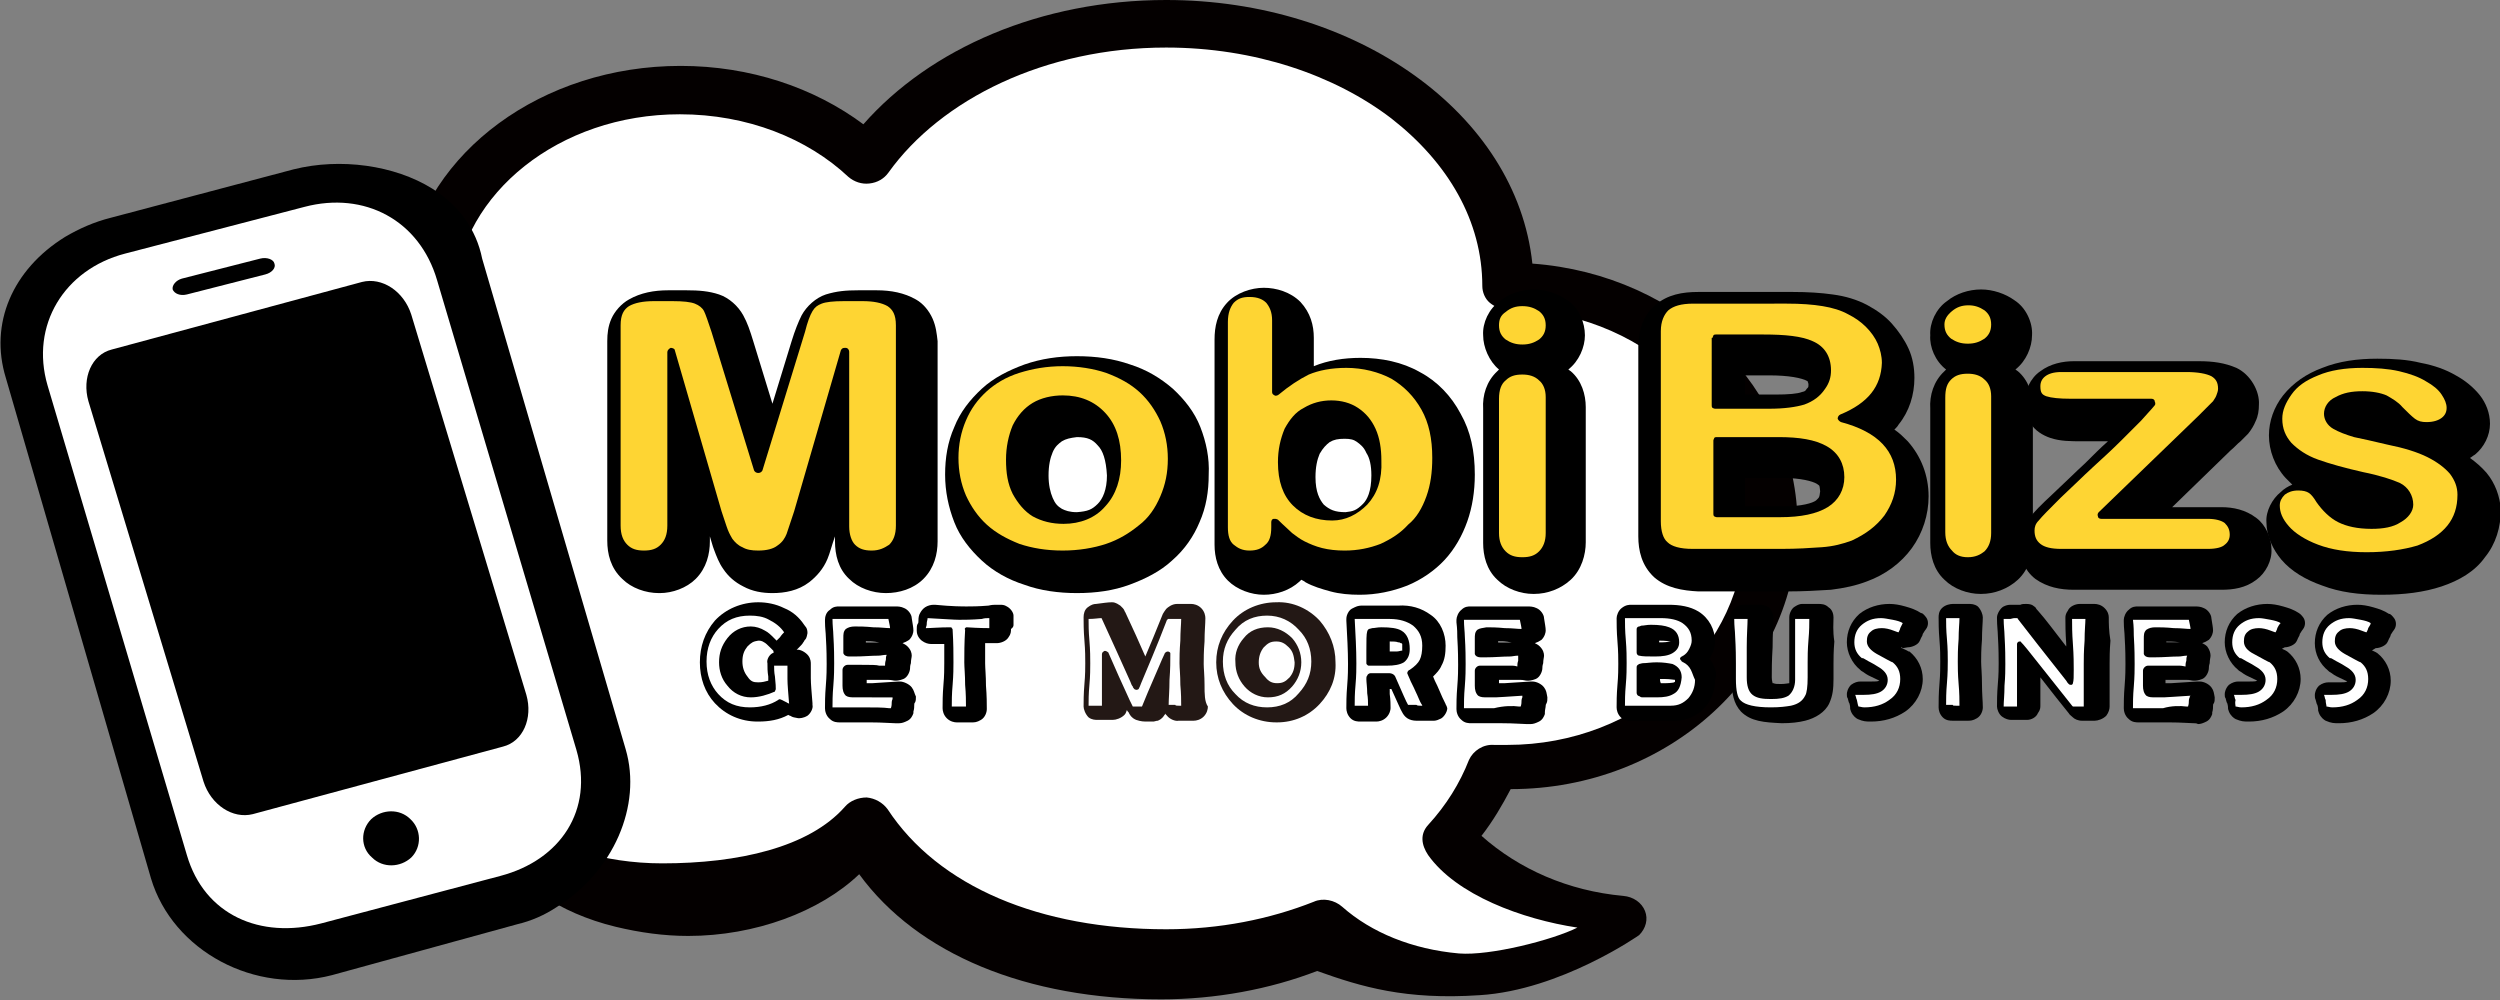 <?xml version="1.0" encoding="utf-8"?>
<!-- Generator: Adobe Illustrator 18.1.1, SVG Export Plug-In . SVG Version: 6.00 Build 0)  -->
<svg version="1.1" id="圖層_1" xmlns="http://www.w3.org/2000/svg" xmlns:xlink="http://www.w3.org/1999/xlink" x="0px" y="0px"
	 viewBox="0 0 299.7 119.9" enable-background="new 0 0 299.7 119.9" xml:space="preserve">
<rect x="0" y="0" width="299.7" height="119.9" fill="#808080" stroke="none"/>
<g>
	<path fill="#040000" d="M215.5,63.1c0-16.6-14-30.2-31.8-31.5C181.8,13.6,162.6,0,139.8,0c-15,0-28.3,5.8-36.3,14.9
		c-5.9-4.4-13.6-7-21.9-7C65,7.9,51.1,18.2,48.7,31.9C34.9,34,23.9,43,23.9,54.6c0,2.5,0.6,5,1.6,7.2c1.6,9.3,11.4,16.8,23.9,18.4
		c-0.6,1.9-1,3.8-1,5.8c0.1,7.2,4.3,12.3,10.8,16c3,3.8,7.6,7.4,14.6,9.1c2.9,0.7,5.8,1.1,8.7,1.1c8,0,15.8-2.9,20.5-7.4
		c7,9.6,20.1,15,36.2,15c6.5,0,13-1.2,18.7-3.4c5.3,1.9,10.6,3.5,19.5,2.9c9.7-0.6,19.1-7.2,19.1-7.2c0.8-0.8,1.1-1.9,0.7-2.9
		c-0.4-1-1.4-1.7-2.6-1.8c-6.6-0.6-12.5-3.2-17-7.2c1.4-1.8,2.5-3.7,3.5-5.6C200.1,94.6,215.4,80.5,215.5,63.1z"/>
	<path fill-rule="evenodd" clip-rule="evenodd" fill="#FFFFFF" d="M180.8,37.1c-0.8,0-1.6-0.3-2.2-0.8c-0.6-0.5-0.9-1.3-0.9-2
		c0-7.8-4.1-14.8-10.9-20.1c-6.8-5.2-16.4-8.5-27-8.5c-14.5,0-27,6.2-33.3,15c-0.5,0.7-1.3,1.2-2.3,1.3c-0.9,0.1-1.8-0.2-2.5-0.8
		c-4.9-4.6-12.1-7.5-20.2-7.5c-14.5,0-26.1,9.5-27,21.1c-0.1,1.4-1.3,2.4-2.8,2.6C39,38.4,29.9,46.2,30,54.6c0,4.6,2.6,8.9,7,12.2
		c4.5,3.2,10.8,5.3,17.9,5.3h1c1.2,0,2.3,0.6,2.8,1.6c0.5,1,0.3,2.1-0.4,3c-2.5,2.8-3.9,5.9-3.9,9.4c0,4.6,2.6,8.9,7.1,12.1
		c4.5,3.2,10.8,5.3,17.9,5.3c9.1,0,17.6-1.9,21.9-6.8c0.6-0.7,1.6-1.1,2.6-1.1c1,0.1,1.9,0.6,2.5,1.4c6.1,9.3,18.3,14.4,33.4,14.4
		c6.4,0,12.4-1.2,17.7-3.3c1.1-0.5,2.5-0.2,3.4,0.6c3.5,3.1,8.4,5.1,14,5.6c3.7,0.3,11.2-1.6,14.2-3.1c-6.6-1-14.5-3.9-17.9-8.7
		c-0.8-1.2-1-2.5,0-3.6c2.2-2.4,3.8-5,4.9-7.8c0.5-1.1,1.7-1.9,3-1.8c0.6,0,1.1,0,1.6,0c15.8,0,28.5-11.7,28.5-26
		C209.3,48.7,196.5,37.1,180.8,37.1z"/>
	<path d="M75,89.8L57.8,31c-0.7-3.5-2.8-6.4-6-8.4c-4.5-2.8-11-3.7-16.6-2.3l-21.9,5.8c-2,0.5-3.8,1.3-5.5,2.3
		c-6.3,3.9-9.1,10.4-7.1,16.9l17.4,60c2.6,8.7,12.5,14,21.7,11.6l22.2-6.1c1.7-0.4,3.3-1.1,4.8-2.1c0,0,0,0,0,0
		C73.5,104.5,77,96.6,75,89.8z"/>
	<g>
		<path fill="#FFFFFF" d="M22.4,102.5c2.1,7.2,8.8,10.1,16.1,8.2l21.5-5.7c7.2-1.9,11.2-7.9,9.1-15.1L52.4,33.6
			c-2.1-7.2-8.7-10.7-15.9-8.8L15,30.4C7.7,32.3,3.6,39,5.7,46.2L22.4,102.5z"/>
	</g>
	<g>
		<path d="M20.7,34.7c0.2,0.5,0.9,0.8,1.7,0.6l9.4-2.4c0.8-0.2,1.3-0.8,1.1-1.3c-0.1-0.5-0.9-0.8-1.7-0.6l-9.4,2.4
			C21.1,33.6,20.6,34.2,20.7,34.7z"/>
	</g>
	<g>
		<path d="M44.6,102.8c1.3,1.3,3.4,1.2,4.7,0c1.3-1.3,1.2-3.4-0.1-4.6c-1.3-1.3-3.4-1.2-4.7,0C43.2,99.5,43.2,101.6,44.6,102.8z"/>
	</g>
	<g>
		<path d="M63.1,83.3c0.8,2.8-0.4,5.6-2.8,6.2l-30,8.1c-2.4,0.6-5-1.1-5.9-3.9L10.6,48.1c-0.8-2.8,0.4-5.6,2.8-6.2l30-8.1
			c2.4-0.6,5,1.1,5.9,3.9L63.1,83.3z"/>
	</g>
	<path d="M111.8,38.2c-0.4-0.9-1.1-1.8-2-2.3c-1.4-0.8-3-1.1-4.7-1.1h-2.2c-1.5,0-2.6,0.1-3.9,0.5c-1.2,0.4-2.3,1.4-2.9,2.5
		c-0.4,0.8-0.8,1.8-1.2,3.1l-2.3,7.5l-2.3-7.5c-0.4-1.3-0.7-2.2-1.2-3.1c-0.6-1.1-1.7-2.1-2.9-2.5c-1.2-0.4-2.4-0.5-3.9-0.5h-2.2
		c-1.7,0-3.3,0.3-4.7,1.1c-0.9,0.5-1.7,1.4-2.1,2.3c-0.4,0.9-0.5,1.8-0.5,2.7v23.9c0,1.6,0.4,3.3,1.8,4.6c1.1,1.1,2.8,1.7,4.4,1.7
		c0,0,0.1,0,0.1,0c1.5,0,3.2-0.6,4.3-1.7c1.3-1.3,1.7-3,1.7-4.5v-0.6c0.2,0.6,0.3,1.1,0.5,1.6c0.3,0.8,0.6,1.6,1.1,2.3
		c0.6,0.9,1.4,1.6,2.4,2.1c1.1,0.6,2.3,0.8,3.5,0.8c1.5,0,3.1-0.3,4.4-1.3c0.9-0.7,1.7-1.6,2.2-2.8c0.3-0.7,0.5-1.6,0.9-2.7v0.6
		c0,1.6,0.4,3.3,1.7,4.5c1.1,1.1,2.8,1.7,4.4,1.7c1.6,0,3.3-0.5,4.5-1.7c1.3-1.3,1.7-3,1.7-4.5V40.9C112.3,40,112.2,39.1,111.8,38.2
		z"/>
	<path d="M143.9,51.2c-0.7-1.8-1.9-3.3-3.3-4.6c-1.5-1.3-3.2-2.3-5.1-2.9c-2-0.7-4.1-1-6.4-1c-2.2,0-4.3,0.3-6.3,1
		c-1.9,0.7-3.7,1.6-5.1,2.9c-1.4,1.3-2.6,2.8-3.3,4.6c-0.8,1.8-1.1,3.7-1.1,5.7c0,2,0.4,3.9,1.1,5.7c0.7,1.8,1.9,3.3,3.3,4.6
		c1.4,1.3,3.2,2.3,5.1,2.9c1.9,0.7,4.1,1,6.3,1c2.3,0,4.4-0.3,6.3-1c1.9-0.7,3.7-1.6,5.1-2.9c1.5-1.3,2.6-2.9,3.3-4.6
		c0.8-1.8,1.1-3.7,1.1-5.7C145,54.9,144.6,53,143.9,51.2z M131.6,60.4c-0.7,0.7-1.2,0.9-2.5,1c-0.9,0-1.4-0.2-1.8-0.4
		c-0.5-0.3-0.8-0.6-1.1-1.3c-0.3-0.7-0.5-1.6-0.5-2.7c0-1.2,0.2-2.1,0.5-2.8c0.3-0.7,0.7-1,1.1-1.3c0.5-0.3,1-0.4,1.8-0.5
		c1.3,0,1.9,0.3,2.5,1c0.6,0.6,1,1.7,1.1,3.6l0,0C132.7,58.7,132.2,59.8,131.6,60.4z"/>
	<path fill="#FED533" d="M102.5,65.3c0.5,0.5,1.1,0.7,2,0.7c0.9,0,1.5-0.3,2.1-0.7c0.5-0.5,0.8-1.2,0.8-2.3v-24c0-1.3-0.4-1.9-1-2.3
		c-0.7-0.4-1.7-0.6-3-0.6h-2.2c-1.3,0-2.2,0.1-2.7,0.3c-0.5,0.2-0.8,0.4-1.1,0.9c-0.3,0.5-0.6,1.3-0.9,2.5l-5.1,16.6
		c-0.1,0.2-0.3,0.3-0.5,0.3c-0.2,0-0.4-0.1-0.5-0.3l-5.1-16.6c-0.4-1.2-0.7-2.1-0.9-2.5c-0.2-0.4-0.6-0.7-1.1-0.9s-1.4-0.3-2.7-0.3
		h-2.2c-1.3,0-2.3,0.2-3,0.6c-0.6,0.4-1,1-1,2.3v24c0,1.1,0.3,1.8,0.8,2.3c0.5,0.5,1.1,0.7,2,0.7c0.9,0,1.5-0.2,2-0.7
		c0.5-0.5,0.8-1.2,0.8-2.3V42.2c0-0.2,0.2-0.4,0.4-0.5c0.2,0,0.5,0.1,0.5,0.3l5.6,19.3c0.2,0.6,0.4,1.2,0.6,1.8
		c0.2,0.6,0.4,1,0.7,1.5c0.3,0.4,0.7,0.8,1.2,1c0.5,0.3,1.1,0.4,1.9,0.4c1,0,1.8-0.2,2.3-0.6c0.6-0.4,0.9-0.9,1.1-1.4
		c0.2-0.6,0.5-1.5,0.9-2.7l5.6-19.3c0.1-0.2,0.2-0.3,0.5-0.3c0,0,0,0,0.1,0c0.2,0,0.4,0.2,0.4,0.5v20.9
		C101.8,64.1,102.1,64.9,102.5,65.3z"/>
	<path fill="#FED533" d="M139.1,59.5c0.6-1.4,0.9-2.8,0.9-4.5c0-1.6-0.3-3.1-0.9-4.5c-0.6-1.3-1.4-2.5-2.5-3.5c-1.1-1-2.4-1.7-4-2.3
		c-1.5-0.5-3.3-0.8-5.2-0.8c-1.9,0-3.6,0.3-5.2,0.8c-1.6,0.5-2.9,1.3-3.9,2.2c-1.1,1-1.9,2.1-2.5,3.5c-0.6,1.4-0.9,2.9-0.9,4.5
		c0,1.6,0.3,3.1,0.9,4.5c0.6,1.3,1.4,2.5,2.5,3.5c1.1,1,2.4,1.7,3.9,2.3c1.5,0.5,3.2,0.8,5.2,0.8c1.9,0,3.7-0.3,5.2-0.8
		c1.5-0.5,2.8-1.3,3.9-2.2C137.7,62.1,138.5,60.9,139.1,59.5z M132.5,60.7c-1.2,1.4-3,2.1-5,2.1c0,0,0,0,0,0c-1.4,0-2.6-0.3-3.7-0.9
		c-1-0.6-1.8-1.6-2.4-2.7c-0.6-1.2-0.8-2.5-0.8-4.1c0-1.5,0.3-2.9,0.8-4.1c0.6-1.2,1.4-2.1,2.4-2.7c1-0.6,2.3-0.9,3.6-0.9
		c2.1,0,3.8,0.7,5.1,2.1c1.3,1.4,1.9,3.3,1.9,5.7C134.4,57.4,133.8,59.3,132.5,60.7z"/>
	<path d="M175.1,49.6c-1.1-2.1-2.8-3.9-4.9-5c-2.1-1.2-4.6-1.7-7.1-1.7c-2,0-3.9,0.3-5.6,1v-3.4c0-1.5-0.4-3-1.6-4.3
		c-1.2-1.2-2.9-1.7-4.4-1.7c-1.5,0-3.3,0.6-4.4,1.8c-1.2,1.3-1.5,2.9-1.5,4.4v24.6c0,1.5,0.4,3.1,1.6,4.3c1.1,1.1,2.8,1.7,4.3,1.7
		c1.5,0,3.1-0.5,4.3-1.6c0.1-0.1,0.1-0.1,0.2-0.2c0.2,0.1,0.4,0.2,0.5,0.3c0.9,0.5,1.9,0.8,3,1.1c1.1,0.3,2.3,0.4,3.5,0.4
		c2,0,3.9-0.4,5.7-1.1c1.7-0.7,3.3-1.8,4.5-3.1c1.2-1.3,2.1-2.9,2.7-4.6c0.6-1.7,0.9-3.6,0.9-5.6C176.8,54.1,176.3,51.7,175.1,49.6z
		 M164.4,57c0,1.9-0.5,2.9-1,3.4c-0.8,0.8-1.2,0.9-2.1,1c-1.3,0-1.9-0.3-2.6-0.9c-0.5-0.6-1-1.5-1-3.3l0,0c0-1.2,0.2-2.1,0.5-2.8
		c0.4-0.7,0.8-1.1,1.2-1.4c0.5-0.3,1-0.4,1.8-0.4c0.7,0,1.1,0.1,1.5,0.4c0.4,0.3,0.8,0.6,1.1,1.3C164.2,54.9,164.4,55.8,164.4,57z"
		/>
	<path d="M188,44.3c1.3-1,2-2.7,2-4.1c0-1.5-0.7-3.3-2.1-4.2c-1.1-0.8-2.6-1.3-4-1.3c-1.5,0-3,0.5-4.1,1.4c-1.3,0.9-2.1,2.6-2,4.1
		c0,1.4,0.7,3.1,1.9,4.1c-0.1,0.1-0.1,0.1-0.2,0.2c-1.3,1.2-1.8,2.9-1.7,4.5v16.1c0,1.5,0.4,3.2,1.7,4.4c1.1,1.1,2.8,1.7,4.3,1.7
		c0,0,0.1,0,0.1,0c1.6,0,3.2-0.6,4.4-1.7c1.3-1.2,1.8-3,1.8-4.5V48.8c0-1.5-0.5-3.2-1.8-4.3C188.1,44.4,188.1,44.3,188,44.3z"/>
	<path d="M241.6,44.3c1.3-1,2-2.7,2-4.1c0.1-1.5-0.7-3.3-2.1-4.2c-1.1-0.8-2.6-1.3-4-1.3c-1.5,0-3,0.5-4.1,1.4
		c-1.3,0.9-2.1,2.6-2,4.1c-0.1,1.4,0.6,3.1,1.9,4.1c-0.1,0.1-0.1,0.1-0.2,0.2c-1.3,1.2-1.8,2.9-1.7,4.5v16.1c0,1.5,0.4,3.2,1.7,4.4
		c1.1,1.1,2.8,1.7,4.3,1.7c0,0,0.1,0,0.1,0c1.6,0,3.2-0.6,4.4-1.7c1.3-1.2,1.8-3,1.8-4.5V48.8c0-1.5-0.5-3.2-1.8-4.3
		C241.7,44.4,241.7,44.3,241.6,44.3z"/>
	<path d="M270.5,62.1c-1.3-1-2.8-1.3-4.2-1.3h-5.9l7-6.8c0.5-0.4,0.8-0.8,1.2-1.1c0.3-0.3,0.6-0.6,0.9-0.9c0.4-0.5,0.7-1,0.9-1.5
		c0.3-0.6,0.4-1.3,0.4-2c0.1-1.6-1-3.6-2.7-4.4c-1.4-0.6-2.8-0.8-4.5-0.8l-15,0c-1.3,0-2.8,0.3-4,1.2c-1.2,0.8-1.9,2.4-1.9,3.7
		c0,0.8,0.1,1.6,0.7,2.5c0.5,0.9,1.5,1.5,2.4,1.8c1.2,0.4,2.4,0.4,3.9,0.4h3c-0.9,0.8-1.8,1.7-2.7,2.6c-1.2,1.1-2.5,2.4-3.9,3.7
		c-1.4,1.3-2.3,2.2-2.8,2.9c-0.7,0.8-1.3,1.9-1.3,3.2c0,1.4,0.7,3.1,2,4.1c1.4,1,3,1.3,4.6,1.3h17.7c1.4,0,2.9-0.2,4.2-1.2
		c1.1-0.8,1.9-2.3,1.8-3.7C272.3,64.5,271.6,62.9,270.5,62.1z"/>
	<path d="M298.1,56.7c-0.6-0.7-1.3-1.3-2-1.8c0.2-0.1,0.4-0.3,0.6-0.4c1.1-0.9,1.8-2.3,1.8-3.7c0-1.3-0.5-2.5-1.2-3.4
		c-0.8-1-1.8-1.8-2.9-2.4c-1.2-0.7-2.6-1.2-4.2-1.5c-1.6-0.4-3.3-0.5-5.2-0.5c-2.4,0-4.6,0.3-6.6,1.1c-1.9,0.7-3.5,1.8-4.7,3.3
		c-1.1,1.4-1.7,3.1-1.7,4.8c0,1.8,0.7,3.7,2,5.1c0.3,0.3,0.5,0.5,0.8,0.8c-0.5,0.2-1,0.5-1.4,0.9c-1,0.8-1.8,2.3-1.7,3.6
		c0,1.7,0.8,3.3,1.8,4.5c1.2,1.4,2.9,2.4,4.9,3.1c2.1,0.8,4.4,1.1,7.1,1.1c2.7,0,5.1-0.3,7.2-1c2.1-0.7,4-1.8,5.2-3.5
		c1.3-1.6,1.9-3.6,1.9-5.7C299.7,59.5,299.1,57.9,298.1,56.7z"/>
	<path fill="#FED533" d="M171,59.5c0.5-1.4,0.7-2.9,0.7-4.6c0-2.3-0.4-4.2-1.3-5.8c-0.9-1.6-2.1-2.8-3.6-3.7
		c-1.5-0.8-3.4-1.3-5.4-1.3c-1.8,0-3.3,0.3-4.5,0.8c-1.2,0.6-2.4,1.4-3.6,2.4c-0.1,0.1-0.4,0.2-0.5,0.1c-0.2-0.1-0.3-0.2-0.3-0.4
		v-8.6c0-1-0.3-1.6-0.7-2.1c-0.4-0.4-1-0.7-2-0.7c-0.9,0-1.4,0.2-1.9,0.7c-0.4,0.5-0.7,1.2-0.7,2.3v24.6c0,1,0.2,1.7,0.7,2.1
		c0.5,0.4,1,0.7,1.9,0.7c0.8,0,1.4-0.2,1.9-0.7c0.5-0.4,0.7-1.1,0.7-2.1v-0.6c0-0.2,0.1-0.4,0.3-0.4c0.1,0,0.1,0,0.2,0
		c0.1,0,0.3,0.1,0.3,0.1c0.7,0.7,1.3,1.2,1.7,1.6c0.4,0.3,0.9,0.7,1.5,1c0.6,0.3,1.3,0.6,2.1,0.8c0.8,0.2,1.7,0.3,2.7,0.3
		c1.6,0,3-0.3,4.3-0.8c1.3-0.6,2.4-1.3,3.3-2.3C169.8,62.1,170.5,60.9,171,59.5z M163.9,60.5c-1.2,1.2-2.6,1.9-4.2,1.9
		c-1.9,0-3.5-0.6-4.7-1.8c-1.2-1.2-1.8-2.9-1.8-5.2c0-1.5,0.3-2.8,0.8-4c0.6-1.1,1.3-2,2.3-2.5c1-0.6,2.1-0.9,3.3-0.9
		c1.2,0,2.3,0.3,3.2,0.9c0.9,0.6,1.6,1.4,2.1,2.5c0.5,1.1,0.7,2.4,0.7,3.8C165.7,57.5,165.1,59.2,163.9,60.5z"/>
	<g>
		<path fill="#FED533" d="M185.3,47.6c0-0.9-0.3-1.6-0.8-2c-0.5-0.5-1.2-0.7-2-0.7c-0.9,0-1.5,0.2-2,0.7c-0.5,0.4-0.8,1.1-0.8,2.2
			v16.1c0,1,0.3,1.7,0.8,2.2c0.5,0.5,1.1,0.7,2,0.7c0.9,0,1.5-0.2,2-0.7c0.5-0.5,0.8-1.2,0.8-2.2V47.6z"/>
		<path fill="#FED533" d="M184.5,37.3c-0.6-0.4-1.2-0.6-2-0.6c-0.8,0-1.4,0.2-2,0.7c-0.6,0.4-0.8,0.9-0.8,1.6c0,0.8,0.3,1.3,0.8,1.7
			c0.6,0.4,1.2,0.6,2,0.6c0.8,0,1.4-0.2,2-0.6c0.5-0.4,0.8-0.9,0.8-1.7C185.3,38.2,185,37.7,184.5,37.3z"/>
	</g>
	<path d="M228.7,52.9c-0.5-0.5-1-1-1.6-1.4c0.2-0.2,0.4-0.4,0.5-0.6c1.3-1.6,1.9-3.6,1.9-5.6c0-1.2-0.2-2.4-0.7-3.5
		c-0.5-1.1-1.2-2.1-2-3c-0.8-0.9-1.8-1.6-2.9-2.2c-1.3-0.7-2.7-1.1-4.2-1.3c-1.4-0.2-3-0.3-4.8-0.3h-11.3c-1.9,0-3.7,0.3-5.2,1.6
		c-1.5,1.3-2,3.2-2,4.9v22.8c0,1.7,0.4,3.5,1.9,4.9c1.5,1.3,3.4,1.6,5.3,1.7h10.7v0c1.9,0,3.6-0.1,5.2-0.2c1.6-0.2,3-0.5,4.3-1
		c2.2-0.8,4.1-2.2,5.4-4c1.3-1.8,2-4,2-6.2C231.2,57,230.3,54.7,228.7,52.9z M216.7,45.7c0,0.1,0.1,0.2,0.1,0.4c0,0.2,0,0.3-0.1,0.4
		l-0.1,0.1c-0.2,0.3-0.2,0.3-0.6,0.4c-0.5,0.2-1.6,0.3-3.2,0.3h-3.6v-2.3h2.9C214.4,45,216,45.3,216.7,45.7
		C216.7,45.6,216.7,45.6,216.7,45.7L216.7,45.7C216.7,45.6,216.7,45.6,216.7,45.7z M209.2,57.3h4.5c2.2,0,3.6,0.4,4.1,0.7
		c0.4,0.3,0.3,0.1,0.4,0.9c-0.1,0.8-0.1,0.7-0.5,1.1c-0.4,0.3-1.7,0.7-3.8,0.7h-4.7V57.3z"/>
	<path fill="#FED533" d="M225.9,61.8c0.9-1.3,1.4-2.7,1.4-4.3c0-3.4-2.1-5.7-6.6-6.9c-0.2-0.1-0.3-0.2-0.4-0.4
		c0-0.2,0.1-0.4,0.3-0.5c3.4-1.4,4.9-3.4,5-6.2c0-0.8-0.2-1.6-0.5-2.3c-0.3-0.7-0.8-1.4-1.4-2c-0.6-0.6-1.3-1.1-2.1-1.5
		c-0.9-0.5-1.9-0.8-3.1-1c-1.2-0.2-2.6-0.3-4.3-0.3H203c-1.5,0-2.4,0.3-3,0.8c-0.5,0.5-0.9,1.3-0.9,2.5l0,22.8
		c0,1.2,0.3,2.1,0.8,2.5c0.5,0.5,1.5,0.8,3,0.8h10.7c1.8,0,3.4-0.1,4.8-0.2c1.4-0.1,2.5-0.4,3.6-0.8C223.7,64,224.9,63.1,225.9,61.8
		z M205.3,40.5c0-0.1,0.1-0.2,0.1-0.3c0.1-0.1,0.2-0.1,0.3-0.1h5.7c2.6,0,4.6,0.2,5.9,0.8c1.4,0.6,2.2,1.8,2.2,3.5
		c0,0.8-0.2,1.5-0.7,2.2c-0.6,0.9-1.4,1.5-2.5,1.9c-1,0.3-2.4,0.5-4.2,0.5h-6.5c-0.1,0-0.3-0.1-0.3-0.1c-0.1-0.1-0.1-0.2-0.1-0.3
		V40.5z M219.1,60.8c-1.3,0.8-3.2,1.2-5.7,1.2h-7.6c-0.1,0-0.3-0.1-0.3-0.1c-0.1-0.1-0.1-0.2-0.1-0.3v-8.8c0-0.1,0.1-0.2,0.1-0.3
		c0.1-0.1,0.2-0.1,0.3-0.1h7.4c2.5,0,4.4,0.3,5.8,1.1c1.4,0.8,2.1,2.1,2.1,3.7C221.1,58.7,220.4,60,219.1,60.8z"/>
	<g>
		<path fill="#FED533" d="M233.1,38.9c0,0.8,0.3,1.3,0.8,1.7c0.6,0.4,1.2,0.6,2,0.6c0.8,0,1.4-0.2,2-0.6c0.5-0.4,0.8-0.9,0.8-1.7
			c0-0.8-0.3-1.3-0.8-1.7c-0.6-0.4-1.2-0.6-1.9-0.6c-0.8,0-1.4,0.2-2,0.7C233.4,37.8,233.1,38.3,233.1,38.9z"/>
		<path fill="#FED533" d="M235.9,66.8c0.9,0,1.5-0.3,2-0.7c0.5-0.5,0.8-1.2,0.8-2.2V47.5c0-0.9-0.3-1.6-0.8-2
			c-0.5-0.5-1.2-0.7-2-0.7c-0.9,0-1.5,0.2-2,0.7c-0.5,0.5-0.7,1.1-0.7,2.2v16.1c0,1,0.3,1.7,0.8,2.2C234.4,66.5,235,66.8,235.9,66.8
			z"/>
	</g>
	<path fill="#FED533" d="M266.7,62.7c-0.4-0.3-1.1-0.5-2-0.5h-12.8c-0.2,0-0.4-0.1-0.4-0.3c-0.1-0.2,0-0.4,0.1-0.5l11.9-11.5
		l0.3,0.3l-0.3-0.3c0.4-0.4,0.8-0.8,1.1-1.1c0.3-0.3,0.5-0.5,0.7-0.7c0.1-0.2,0.3-0.4,0.4-0.7c0.1-0.3,0.2-0.5,0.2-0.8
		c0-0.8-0.3-1.2-0.8-1.5c-0.6-0.3-1.6-0.5-3-0.5h-15c-0.9,0-1.5,0.2-1.9,0.5c-0.4,0.3-0.6,0.7-0.6,1.2c0,0.8,0.2,1,0.7,1.2
		c0.6,0.2,1.6,0.3,2.9,0.3h9.7c0.2,0,0.4,0.1,0.4,0.3c0.1,0.2,0.1,0.4,0,0.5c-0.4,0.5-1,1.1-1.6,1.8c-0.7,0.7-1.5,1.5-2.5,2.5
		c-1,1-2.1,2-3.3,3.1c-1.2,1.1-2.5,2.4-3.9,3.7c-1.3,1.3-2.2,2.2-2.6,2.7c-0.4,0.4-0.5,0.8-0.5,1.2c0,0.7,0.2,1.2,0.7,1.6
		c0.5,0.4,1.3,0.6,2.5,0.6h17.6c1,0,1.7-0.2,2-0.5c0.4-0.3,0.6-0.7,0.6-1.2C267.3,63.5,267.1,63.1,266.7,62.7z"/>
	<path fill="#FED533" d="M293.4,63c0.8-1,1.2-2.2,1.2-3.7c0-0.9-0.3-1.7-0.9-2.5c-0.6-0.7-1.5-1.4-2.7-2c-1.2-0.6-2.8-1.1-4.8-1.5
		c-1.7-0.4-3-0.7-4-0.9c-1-0.3-1.8-0.6-2.5-1c-0.7-0.4-1.1-1.1-1.1-1.8c0-0.8,0.5-1.6,1.4-2c0.9-0.5,1.9-0.7,3.2-0.7
		c1.2,0,2.2,0.2,2.9,0.5c0.7,0.4,1.4,0.8,1.9,1.4c0.6,0.6,1.1,1.1,1.5,1.4c0.4,0.3,0.8,0.4,1.4,0.4c0.8,0,1.4-0.2,1.8-0.5
		c0.4-0.3,0.6-0.7,0.6-1.2c0-0.5-0.2-1-0.6-1.6c-0.4-0.6-1-1.1-1.9-1.6c-0.8-0.5-1.9-0.9-3.2-1.2c-1.3-0.3-2.8-0.4-4.4-0.4
		c-2.1,0-3.9,0.3-5.3,0.9c-1.5,0.6-2.5,1.3-3.2,2.3c-0.7,1-1.1,1.9-1.1,2.9c0,1.2,0.4,2.1,1.1,2.9c0.8,0.8,1.8,1.5,3.2,2
		c1.4,0.5,3.2,1,5.4,1.5c2,0.4,3.5,0.9,4.4,1.3c1,0.5,1.6,1.5,1.6,2.6c0,0.8-0.6,1.6-1.5,2.1c-0.9,0.6-2.1,0.8-3.5,0.8
		c-1.7,0-3-0.3-4-0.8c-1-0.5-1.9-1.4-2.6-2.4c-0.3-0.5-0.6-0.9-0.9-1.1c-0.3-0.2-0.7-0.3-1.3-0.3c-0.7,0-1.2,0.2-1.6,0.5
		c-0.4,0.4-0.6,0.8-0.6,1.3c0,0.8,0.3,1.6,1.1,2.5c0.7,0.8,1.9,1.6,3.5,2.2c1.6,0.6,3.5,0.9,5.8,0.9c2.4,0,4.4-0.3,6.1-0.8
		C291.4,64.8,292.6,64,293.4,63z"/>
	<g>
		<path d="M97.4,84.4l0-0.1c-0.1-1.3-0.2-2.3-0.2-3c0-0.1,0-0.4,0-0.8c0-0.4,0-0.7,0-0.9c0-0.2,0-0.6-0.3-1c-0.3-0.4-1-0.8-1.4-0.7
			c0,0,0,0,0,0c0.1-0.1,0.2-0.2,0.3-0.3c0.2-0.2,0.4-0.4,0.5-0.6c0.1-0.1,0.1-0.2,0.2-0.3c0.1-0.1,0.2-0.2,0.3-0.8
			c0-0.7-0.3-0.8-0.4-1c-0.6-0.9-1.4-1.6-2.4-2c-1-0.5-2.1-0.7-3.1-0.7c-2,0-3.9,0.8-5.2,2.2c-1.2,1.4-1.8,3.1-1.8,5
			c0,1.9,0.6,3.6,1.8,4.9c1.3,1.4,3.1,2.2,5.1,2.2c0,0,0,0,0.1,0c1.3,0,2.5-0.2,3.6-0.8c0.1,0.1,0.3,0.1,0.4,0.2
			c0.2,0.1,0.3,0.1,0.8,0.2c0.2,0,0.6,0,1.1-0.3c0.4-0.3,0.7-0.9,0.6-1.3C97.4,84.5,97.4,84.5,97.4,84.4z M92.6,78.3
			c-0.5,0.3-0.7,0.9-0.6,1.2c0,0.5,0,1,0.1,1.6c0,0.2,0,0.4,0,0.5c-0.4,0.1-0.7,0.2-1.2,0.2c-0.6,0-0.9-0.1-1.3-0.7
			c-0.4-0.5-0.6-1.1-0.6-1.8c0-0.8,0.2-1.3,0.6-1.8c0.5-0.5,0.7-0.6,1.3-0.7c0.2,0,0.4,0,0.7,0.2c0.2,0.1,0.4,0.3,0.7,0.6
			c0.2,0.2,0.3,0.3,0.4,0.4C92.8,78.3,92.7,78.3,92.6,78.3z"/>
		<path d="M109.3,82.4c-0.3-0.4-1-0.7-1.4-0.7c-0.1,0-0.1,0-0.1,0l-0.1,0c-1.8,0.1-2.9,0.2-3.1,0.2l-0.7,0v-0.4c0.2,0,0.4,0,0.6,0
			c1.1,0,1.8,0,1.9,0c0.5,0,0.7,0.1,0.9,0.1c0.2,0,0.5,0,1-0.2c0.5-0.2,0.8-0.9,0.8-1.3c0-0.1,0-0.3,0.1-0.6c0-0.4,0.1-0.7,0.1-0.9
			c0-0.3-0.1-0.7-0.5-1.1c-0.2-0.2-0.4-0.3-0.6-0.4c0.3-0.1,0.5-0.2,0.8-0.4c0.4-0.4,0.5-0.9,0.5-1.1c0-0.4-0.1-0.8-0.2-1.5
			c0-0.4-0.4-1-0.9-1.2c-0.4-0.2-0.8-0.2-1-0.2c-0.4,0-1,0-1.7,0c-0.7,0-1.3,0-1.6,0c-0.4,0-0.9,0-1.7,0c-0.8,0-1.4,0-1.8,0
			c-0.3,0-0.7,0-1.1,0.4c-0.5,0.3-0.6,0.9-0.6,1.2c0,0.1,0,0.1,0,0.1l0,0.1c0,0.8,0.1,1.4,0.1,1.8c0.1,1.6,0.1,2.8,0.1,3.3
			c0,0.5,0,1.4-0.1,2.6c-0.1,1.2-0.1,2.1-0.1,2.7c0,0.3,0.1,0.9,0.6,1.3c0.4,0.4,0.9,0.4,1.2,0.4c0.4,0,1,0,1.9,0c0.8,0,1.4,0,1.8,0
			c1.4,0,2.4,0.1,2.9,0.1c0.2,0,0.3,0,0.5,0c0,0,0,0,0,0c0.3,0,0.6-0.1,1-0.3c0.4-0.2,0.6-0.6,0.7-0.9l0-0.2
			c0.1-0.3,0.1-0.6,0.1-0.8c0-0.1,0-0.2,0.1-0.3c0.1-0.2,0.1-0.4,0.1-0.7C109.6,83.1,109.6,82.8,109.3,82.4z M103.8,77v-0.1
			c0.4,0,0.9,0,1.6,0.1c0.1,0,0.2,0,0.2,0C105.1,77,104.5,77,103.8,77z"/>
		<path d="M121.5,74.9c0-0.1,0-0.1,0-0.1c0,0,0,0,0,0c0-0.3,0-0.4,0-0.6v0c0-0.1,0-0.3,0-0.4c0-0.4-0.4-0.9-0.8-1.1
			c-0.3-0.2-0.6-0.2-0.8-0.2c-0.1,0-0.1,0-0.1,0c0,0,0,0,0,0c0,0,0,0,0,0c0,0,0,0,0,0c0,0-0.1,0-0.1,0c-0.1,0-0.2,0-0.3,0
			c-0.2,0-0.5,0-0.9,0.1c-1.2,0.1-2.1,0.1-2.6,0.1c-0.5,0-1.8,0-3.8-0.2h-0.1l-0.1,0c-0.3,0-0.7,0.1-1,0.3c-0.3,0.2-0.5,0.5-0.6,0.7
			l-0.1,0.2c-0.1,0.3-0.1,0.6-0.1,0.8c0,0.1,0,0.2-0.1,0.3c-0.1,0.2-0.1,0.4-0.1,0.8c0,0.3,0.1,0.8,0.6,1.2c0.4,0.3,0.8,0.4,1.1,0.4
			c0.4,0,1,0,1.6,0c0,0.9,0,1.7,0,2.3c0,0.6,0,1.5-0.1,2.6c-0.1,1.2-0.1,2.1-0.1,2.8c0,0.3,0.1,0.8,0.5,1.2c0.4,0.4,0.9,0.5,1.2,0.5
			c0,0,0,0,0,0c0.2,0,0.4,0,0.6,0c0.2,0,0.3,0,0.3,0c0,0,0.2,0,0.3,0c0.2,0,0.4,0,0.6,0c0.3,0,0.6,0,1.1-0.3
			c0.5-0.3,0.7-0.9,0.7-1.3c0-0.6,0-1.6-0.1-2.8c0-1.2-0.1-2.1-0.1-2.7c0-0.6,0-1.4,0-2.4c0.8,0,1.3,0,1.4,0c0.4,0,1.1-0.2,1.4-0.7
			c0.3-0.4,0.3-0.7,0.3-1C121.5,75.2,121.5,75,121.5,74.9z"/>
		<path fill="#231815" d="M144.4,82.1c0-1.1-0.1-2-0.1-2.5c0-0.6,0-1.5,0.1-2.7c0-1.2,0.1-2.1,0.1-2.8c0-0.3-0.1-0.8-0.5-1.2
			c-0.4-0.4-0.9-0.5-1.2-0.5c-0.1,0-0.4,0-0.8,0c-0.4,0-0.7,0-0.9,0c-0.6,0-1.1,0.4-1.3,0.6c-0.2,0.3-0.3,0.4-0.4,0.6
			c-0.8,2-1.5,3.7-2.1,5.1c-0.7-1.6-1.5-3.4-2.4-5.3c-0.1-0.1-0.1-0.3-0.3-0.5c-0.1-0.1-0.2-0.2-0.3-0.3c-0.2-0.1-0.5-0.4-1-0.4
			c-0.5,0-1.1,0.1-1.9,0.2c-0.3,0-0.6,0.1-1,0.4c-0.4,0.3-0.5,0.8-0.5,1.2c0,0.6,0,1.6,0.1,2.8c0.1,1.2,0.1,2.1,0.1,2.7
			c0,0.5,0,1.4-0.1,2.5c-0.1,1.2-0.1,2.1-0.1,2.7c0,0.3,0.2,0.9,0.6,1.3c0.4,0.3,0.8,0.3,1.1,0.3c0.2,0,0.3,0,0.6,0
			c0.2,0,0.3,0,0.3,0c0,0,0.1,0,0.3,0c0.2,0,0.4,0,0.6,0c0.4,0,1-0.2,1.4-0.6c0.2-0.2,0.2-0.4,0.3-0.6c0,0.1,0.1,0.2,0.2,0.3
			l0.1,0.2c0.3,0.5,0.6,0.6,0.8,0.7c0.6,0.2,0.9,0.2,1.4,0.2c0.2,0,0.4,0,0.7,0c0.1,0,0.3-0.1,0.5-0.1c0.2-0.1,0.5-0.2,0.8-0.7
			l0.1-0.1c0,0,0-0.1,0-0.1c0,0.1,0.1,0.2,0.2,0.3c0.3,0.4,1,0.7,1.4,0.6c0.2,0,0.3,0,0.6,0c0.2,0,0.3,0,0.3,0c0,0,0.1,0,0.3,0
			c0.2,0,0.4,0,0.6,0c0.3,0,0.8-0.1,1.2-0.5c0.4-0.4,0.5-0.9,0.5-1.2C144.4,84.1,144.4,83.2,144.4,82.1z"/>
		<path fill="#231815" d="M158.2,74.4c-1.3-1.4-3.2-2.3-5.2-2.2c-2,0-3.9,0.8-5.2,2.2c-1.3,1.4-2,3.1-2,5c0,1.9,0.7,3.6,2,5
			c1.3,1.4,3.2,2.2,5.2,2.2c0,0,0,0,0.1,0c2,0,3.8-0.8,5.1-2.2c1.3-1.4,2-3.1,1.9-5C160.1,77.5,159.4,75.8,158.2,74.4z M150.9,79.4
			c0-0.7,0.2-1.3,0.6-1.8c0.5-0.5,0.8-0.7,1.5-0.7c0.6,0,1,0.2,1.5,0.7c0.5,0.5,0.6,1,0.7,1.8c0,0.8-0.2,1.3-0.6,1.8
			c-0.5,0.5-0.8,0.7-1.5,0.7c-0.6,0-1-0.2-1.4-0.7C151.1,80.6,150.9,80.1,150.9,79.4z"/>
		<path d="M173.3,84.4c-0.2-0.4-0.5-1-1-2.2c-0.2-0.4-0.4-0.8-0.5-1.1c0.4-0.4,0.8-0.8,1-1.3c0.4-0.7,0.5-1.5,0.5-2.4
			c0-1.4-0.6-2.9-1.8-3.7c-1.1-0.8-2.4-1.2-3.9-1.1c-0.5,0-1.2,0-2.2,0c-0.9,0-1.6,0-2.1,0c-0.2,0-0.5,0-0.9,0.2
			c-0.2,0.1-0.5,0.2-0.7,0.5c-0.2,0.3-0.3,0.6-0.3,0.9c0,0,0,0.1,0,0.1l0,0.1c0.1,1.9,0.2,3.6,0.2,5.2c0,0.5,0,1.4-0.1,2.6
			c-0.1,1.2-0.1,2.1-0.1,2.7c0,0.3,0.1,0.8,0.5,1.2c0.4,0.4,0.9,0.4,1.2,0.4c0.2,0,0.3,0,0.6,0c0.2,0,0.3,0,0.3,0c0,0,0.2,0,0.3,0
			c0.3,0,0.5,0,0.7,0c0,0,0,0,0,0c0.3,0,0.8-0.1,1.2-0.5c0.4-0.4,0.5-0.9,0.5-1.1c0-0.4,0-1-0.1-1.7c0-0.2,0-0.4,0-0.6
			c0.1,0,0.1,0,0.2,0c0.7,1.5,1.1,2.5,1.3,2.8c0.1,0.2,0.3,0.5,0.6,0.7c0.3,0.2,0.7,0.3,1.1,0.3c0.2,0,0.4,0,0.6,0
			c0.2,0,0.4,0,0.4,0c0,0,0.2,0,0.4,0c0.2,0,0.4,0,0.6,0c0.2,0,0.4,0,0.8-0.2c0.4-0.1,0.9-0.8,0.9-1.3
			C173.4,84.5,173.3,84.5,173.3,84.4z M168.1,77.7c0,0.2,0,0.3,0,0.3v0c0,0,0,0-0.1,0c-0.1,0-0.3,0.1-0.6,0.1c-0.3,0-0.5,0-0.8,0
			v-0.2c0-0.4,0-0.8,0-1c0.4,0,0.8,0,1,0.1c0.1,0,0.2,0,0.3,0.1c0,0,0.1,0,0.1,0c0,0,0,0,0.1,0.1C168.1,77.3,168.1,77.5,168.1,77.7z
			"/>
		<path d="M185.1,82.4c-0.3-0.4-0.9-0.7-1.4-0.7c-0.1,0-0.1,0-0.1,0l-0.1,0c-1.8,0.1-2.9,0.2-3.1,0.2l-0.7,0v-0.4c0.2,0,0.4,0,0.6,0
			c1.1,0,1.8,0,1.9,0c0.5,0,0.6,0.1,0.9,0.1c0.2,0,0.5,0,1-0.2c0.5-0.2,0.8-0.9,0.8-1.3c0-0.1,0-0.3,0.1-0.6c0-0.4,0.1-0.7,0.1-0.9
			c0-0.3-0.1-0.7-0.5-1.1c-0.2-0.2-0.4-0.3-0.6-0.4c0.3-0.1,0.5-0.2,0.8-0.4c0.4-0.4,0.5-0.9,0.5-1.1c0-0.4-0.1-0.8-0.2-1.5
			c0-0.4-0.4-1-0.9-1.2c-0.4-0.2-0.8-0.2-1.1-0.2c-0.4,0-1,0-1.7,0c-0.7,0-1.3,0-1.6,0c-0.4,0-0.9,0-1.7,0c-0.8,0-1.4,0-1.8,0
			c-0.3,0-0.7,0-1.1,0.4c-0.4,0.3-0.6,0.9-0.6,1.2c0,0.1,0,0.1,0,0.2l0,0.1c0.1,0.8,0.1,1.4,0.1,1.8c0.1,1.6,0.1,2.8,0.1,3.3
			c0,0.5,0,1.4-0.1,2.6c-0.1,1.2-0.1,2.1-0.1,2.7c0,0.3,0.1,0.9,0.6,1.3c0.4,0.4,0.9,0.4,1.2,0.4c0.4,0,1,0,1.9,0c0.8,0,1.4,0,1.8,0
			c1.4,0,2.4,0.1,2.9,0.1c0.2,0,0.3,0,0.5,0c0,0,0,0,0,0c0.3,0,0.6-0.1,1-0.3c0.4-0.2,0.6-0.6,0.7-0.9l0-0.2c0-0.3,0.1-0.6,0.1-0.8
			c0-0.1,0-0.1,0.1-0.3c0.1-0.2,0.1-0.4,0.1-0.7C185.4,83.1,185.4,82.8,185.1,82.4z M179.6,77v-0.1c0.4,0,0.9,0,1.6,0.1
			c0.1,0,0.2,0,0.3,0C180.9,77,180.3,77,179.6,77z"/>
		<path d="M205.3,79.5c-0.1-0.2-0.2-0.4-0.4-0.5c0.1-0.1,0.1-0.2,0.2-0.3c0.3-0.5,0.5-1.2,0.5-1.8c0-1.4-0.7-2.8-2-3.6
			c-1-0.6-2.2-0.8-3.6-0.8c-0.5,0-1.2,0-2.2,0c-1,0-1.7,0-2.2,0c-0.3,0-0.7,0-1.2,0.4c-0.4,0.3-0.6,0.9-0.6,1.2c0,0.6,0,1.6,0.1,2.8
			c0.1,1.2,0.1,2.1,0.1,2.7c0,0.5,0,1.4-0.1,2.5c-0.1,1.2-0.1,2.1-0.1,2.7c0,0.3,0.1,0.8,0.5,1.2c0.4,0.4,0.9,0.4,1.2,0.4
			c0,0,0,0,0,0c0.3,0,0.7,0,1.2,0c0.5,0,0.9,0,1.1,0c0.3,0,0.8,0,1.5,0c0.7,0,1.2,0,1.6,0c1.3,0,2.6-0.6,3.5-1.6
			c0.8-0.9,1.2-2.1,1.2-3.3C205.9,80.8,205.6,80.1,205.3,79.5z M200.3,76.9c-0.2,0-0.5,0.1-1,0.1c-0.1,0-0.3,0-0.4,0
			c0-0.1,0-0.1,0-0.2c0.8,0,1.4,0.1,1.4,0.1c0,0,0,0,0,0C200.4,76.9,200.4,76.9,200.3,76.9z M199,81.4c0.2,0,0.4,0,0.6,0
			c0.6,0,1,0.1,1.2,0.1c0,0.2,0,0.3,0,0.3c0,0,0,0,0,0c-0.1,0-0.5,0.1-1.1,0.1c-0.2,0-0.4,0-0.6,0C199,81.7,199,81.5,199,81.4
			L199,81.4z"/>
		<path d="M219.8,74c0-0.3-0.1-0.9-0.6-1.2c-0.4-0.4-0.9-0.4-1.2-0.4c-0.2,0-0.4,0-0.6,0c-0.1,0-0.2,0-0.3,0c-0.1,0-0.2,0-0.3,0
			c-0.2,0-0.3,0-0.4,0c-0.1,0-0.3,0-0.4,0c-0.2,0-0.5,0.1-0.8,0.3c-0.4,0.2-0.7,0.8-0.7,1.3c0,0.8,0,2.1,0,3.8c0,1.7,0,2.9,0,3.7
			c0,0.2,0,0.4,0,0.4c-0.1,0-0.5,0.1-1,0.1c-0.4,0-0.7,0-0.9-0.1c-0.1,0-0.1,0-0.1,0c0-0.1-0.1-0.3-0.1-0.7c0-0.8,0-2,0.1-3.6
			c0-1.6,0.1-2.8,0.1-3.6c0-0.3-0.2-0.9-0.6-1.2c-0.4-0.3-0.8-0.3-1.1-0.3c-0.1,0-0.4,0-0.9,0c-0.4,0-0.7,0-0.9,0
			c-0.3,0-0.7,0-1.1,0.4c-0.5,0.3-0.6,0.9-0.6,1.2c0,0.1,0,0.1,0,0.2c0.1,0.8,0.1,1.5,0.1,1.9v0c0.1,1.7,0.1,2.8,0.1,3.4
			c0,0.2,0,0.5,0,1c0,0.4,0,0.7,0,0.9c0,1.6,0.2,2.8,1.1,3.8c1.2,1.2,2.8,1.3,4.9,1.4c1.1,0,2-0.1,2.8-0.3c1.2-0.3,2.4-1,2.9-2.1
			c0.4-0.9,0.5-1.7,0.5-2.9c0-0.2,0-0.5,0-0.9c0-0.4,0-0.7,0-0.9c0-0.6,0-1.5,0.1-2.7C219.7,75.6,219.8,74.7,219.8,74z M217.7,72.6
			c0,0,0.1,0,0.1,0C217.7,72.6,217.7,72.6,217.7,72.6C217.6,72.6,217.7,72.6,217.7,72.6z"/>
		<path d="M228.7,77.6c0.5,0,1.2-0.3,1.4-0.7l0.1-0.2c0.1-0.3,0.3-0.5,0.3-0.7c0.2-0.3,0.3-0.5,0.4-0.6c0.3-0.4,0.3-1,0-1.4
			c-0.1-0.1-0.2-0.3-0.5-0.5l-0.1,0c-0.6-0.4-1.2-0.6-1.9-0.8c-0.7-0.2-1.3-0.3-1.9-0.3c-1.3,0-2.6,0.4-3.6,1.2
			c-1,0.9-1.5,2.1-1.5,3.4c0,1.2,0.6,2.5,1.6,3.3c0.1,0.1,0.1,0.1,0.1,0.1c0.2,0.1,0.3,0.2,0.6,0.4c0.3,0.2,0.8,0.4,1.4,0.7
			c0.1,0,0.1,0.1,0.2,0.1c-0.2,0.1-0.5,0.1-1,0.1c0,0-0.2,0-0.5,0c-0.3,0-0.5,0-0.8,0c-0.3,0-0.7,0.1-1.1,0.4
			c-0.4,0.4-0.5,0.9-0.5,1.1c0,0.2,0,0.4,0.1,0.5c0.1,0.3,0.1,0.5,0.2,0.6c0.1,0.3,0.1,0.6,0.1,0.7l0.1,0.3c0.2,0.5,0.6,0.8,0.8,0.9
			c0.7,0.3,1,0.3,1.6,0.3c0,0,0,0,0,0c1.5,0,2.9-0.4,4.1-1.2c1.3-0.9,2.1-2.4,2.1-3.9c0-1.3-0.6-2.5-1.6-3.3l-0.1,0
			c-0.3-0.2-0.4-0.2-0.8-0.4c0,0-0.1,0-0.1-0.1c0.1,0,0.1,0,0.2,0.1L228.7,77.6z"/>
		<path d="M237.6,82c0-1.2-0.1-2.1-0.1-2.7c0-0.6,0-1.4,0.1-2.6c0-1.2,0.1-2.1,0.1-2.7c0-0.3-0.2-0.9-0.6-1.3
			c-0.4-0.3-0.8-0.3-1.1-0.3c-0.2,0-0.4,0-0.6,0c-0.2,0-0.3,0-0.3,0c0,0-0.2,0-0.4,0c-0.2,0-0.4,0-0.6,0c-0.3,0-0.9,0.1-1.3,0.5
			c-0.4,0.4-0.4,0.9-0.4,1.1c0,0.6,0,1.5,0.1,2.7c0.1,1.2,0.1,2,0.1,2.6c0,0.6,0,1.5-0.1,2.7c-0.1,1.2-0.1,2.1-0.1,2.8
			c0,0.3,0.1,0.8,0.5,1.2c0.4,0.4,0.9,0.4,1.2,0.4c0,0,0,0,0,0c0.2,0,0.3,0,0.6,0c0.2,0,0.3,0,0.3,0c0,0,0.1,0,0.3,0
			c0.2,0,0.4,0,0.6,0c0.3,0,0.6,0,1.1-0.3c0.5-0.3,0.7-0.9,0.7-1.3C237.7,84.1,237.6,83.2,237.6,82z"/>
		<path d="M252.8,74c0-0.3-0.1-0.7-0.5-1.1c-0.4-0.4-0.9-0.5-1.2-0.5c-0.2,0-0.4,0-0.6,0c-0.2,0-0.3,0-0.3,0c0,0-0.2,0-0.3,0
			c-0.2,0-0.4,0-0.6,0c-0.5,0-1.2,0.3-1.4,0.8c-0.3,0.4-0.3,0.7-0.3,0.9c0,0.7,0,1.7,0.1,3.1c0,0.1,0,0.2,0,0.3
			c-1.4-1.8-2.5-3.3-3.4-4.3c-0.1-0.1-0.2-0.2-0.3-0.4c-0.2-0.1-0.3-0.4-1.1-0.4c-0.3,0-0.5,0-0.7,0.1c-0.1,0-0.2,0-0.2,0
			c-0.1,0-0.1,0-0.1,0c-0.2,0-0.4,0-0.8,0c-0.2,0-0.5,0-0.9,0.2c-0.4,0.2-0.8,0.9-0.8,1.3c0,0.1,0,0.1,0,0.1l0,0.1
			c0,0.8,0.1,1.5,0.1,1.9c0.1,1.7,0.1,2.8,0.1,3.4c0,0.5,0,1.4-0.1,2.5c-0.1,1.2-0.1,2.1-0.1,2.7c0,0.3,0.2,0.9,0.6,1.2
			c0.4,0.3,0.8,0.4,1.1,0.4c0.2,0,0.3,0,0.6,0c0.2,0,0.3,0,0.3,0c0,0,0.1,0,0.3,0c0.2,0,0.4,0,0.6,0c0,0,0.1,0,0.1,0
			c0.5,0,1.1-0.3,1.3-0.8c0.3-0.4,0.3-0.7,0.3-0.9c0-0.8,0-1.9,0-3.4c1.4,1.8,2.5,3.2,3.4,4.3c0.1,0.2,0.3,0.3,0.5,0.5
			c0.2,0.2,0.6,0.4,1.1,0.4c0.2,0,0.3,0,0.5,0c0.2,0,0.3,0,0.3,0s0.1,0,0.2,0c0.2,0,0.3,0,0.5,0c0.4,0,1-0.2,1.4-0.6
			c0.3-0.4,0.4-0.8,0.4-1.1c0-0.6,0-1.4,0-2.6c0-1.1,0-2,0-2.6c0-0.6,0-1.5,0.1-2.7C252.8,75.6,252.8,74.7,252.8,74z"/>
		<path d="M265.1,82.4c-0.3-0.4-0.9-0.7-1.4-0.7c-0.1,0-0.1,0-0.2,0l-0.1,0c-1.8,0.1-2.9,0.2-3.1,0.2l-0.7,0v-0.4c0.2,0,0.4,0,0.6,0
			c1,0,1.8,0,1.9,0c0.5,0,0.6,0.1,0.9,0.1c0.2,0,0.5,0,1-0.2c0.5-0.2,0.8-0.9,0.8-1.3c0-0.1,0-0.3,0.1-0.6c0-0.4,0.1-0.7,0.1-0.9
			c0-0.3-0.1-0.7-0.4-1.1c-0.2-0.2-0.4-0.3-0.6-0.4c0.3-0.1,0.5-0.2,0.8-0.4c0.4-0.4,0.5-0.9,0.5-1.1c0-0.4-0.1-0.8-0.2-1.5
			c0-0.4-0.4-1-0.9-1.2c-0.4-0.2-0.8-0.2-1.1-0.2c-0.4,0-1,0-1.7,0c-0.7,0-1.3,0-1.6,0c-0.4,0-0.9,0-1.7,0c-0.8,0-1.4,0-1.8,0
			c-0.3,0-0.7,0-1.1,0.4c-0.4,0.3-0.6,0.9-0.6,1.2v0c0,0,0,0,0,0.1l0,0.1c0,0.8,0.1,1.4,0.1,1.8c0.1,1.6,0.1,2.8,0.1,3.3
			c0,0.5,0,1.4-0.1,2.6c-0.1,1.2-0.1,2.1-0.1,2.7c0,0.3,0.1,0.9,0.6,1.3c0.4,0.4,0.9,0.4,1.2,0.4c0.4,0,1,0,1.9,0c0.8,0,1.4,0,1.8,0
			c1.4,0,2.4,0.1,2.9,0.1c0.2,0,0.3,0,0.5,0.1c0,0,0,0,0,0c0.3,0,0.6-0.1,1-0.3c0.4-0.2,0.6-0.6,0.7-0.9l0-0.2
			c0.1-0.3,0.1-0.6,0.1-0.8c0-0.1,0-0.2,0.1-0.3c0.1-0.2,0.1-0.4,0.1-0.7C265.4,83.1,265.4,82.8,265.1,82.4z M259.7,77v-0.1
			c0.4,0,0.9,0,1.6,0.1c0.1,0,0.2,0,0.2,0C260.9,77,260.3,77,259.7,77z"/>
		<path d="M273.9,77.6c0.5,0,1.2-0.3,1.4-0.7l0.1-0.2c0.1-0.3,0.3-0.5,0.3-0.7c0.2-0.3,0.3-0.5,0.4-0.6c0.3-0.4,0.3-1,0-1.4
			c-0.1-0.1-0.2-0.3-0.5-0.5l0,0c-0.6-0.4-1.2-0.6-1.9-0.8c-0.7-0.2-1.3-0.3-1.9-0.3c-1.3,0-2.6,0.4-3.6,1.2c-1,0.9-1.5,2.1-1.5,3.4
			c0,1.2,0.6,2.5,1.6,3.3c0.1,0.1,0.1,0.1,0.1,0.1c0.2,0.1,0.3,0.2,0.6,0.4c0.3,0.2,0.8,0.4,1.4,0.7c0.1,0,0.1,0.1,0.2,0.1
			c-0.2,0.1-0.5,0.1-1,0.1c0,0-0.2,0-0.5,0c-0.3,0-0.5,0-0.8,0c-0.3,0-0.7,0.1-1.1,0.4c-0.4,0.4-0.5,0.9-0.5,1.1
			c0,0.2,0,0.4,0.1,0.5c0.1,0.3,0.1,0.5,0.2,0.6c0.1,0.3,0.1,0.6,0.1,0.7l0.1,0.3c0.2,0.5,0.6,0.8,0.8,0.9c0.7,0.3,1,0.3,1.6,0.3
			c0,0,0,0,0,0c1.5,0,2.9-0.4,4.1-1.2c1.3-0.9,2.1-2.4,2.1-3.9c0-1.3-0.6-2.5-1.6-3.3l0,0c-0.3-0.2-0.4-0.2-0.8-0.4c0,0-0.1,0-0.1,0
			c0.1,0,0.1,0,0.2,0.1L273.9,77.6z"/>
		<path d="M284.8,77.7c0.5,0,1.2-0.3,1.4-0.7l0.1-0.2c0.1-0.3,0.3-0.5,0.3-0.7c0.2-0.3,0.3-0.5,0.4-0.6c0.3-0.4,0.3-1,0-1.4
			c-0.1-0.1-0.2-0.3-0.5-0.5l-0.1,0c-0.6-0.4-1.2-0.6-1.9-0.8c-0.7-0.2-1.3-0.3-1.9-0.3c-1.3,0-2.6,0.4-3.6,1.2
			c-1,0.9-1.5,2.1-1.5,3.4c0,1.3,0.6,2.5,1.6,3.3v0c0.1,0.1,0.1,0.1,0.1,0.1c0.2,0.1,0.3,0.2,0.6,0.4c0.3,0.2,0.8,0.4,1.4,0.7
			c0.1,0,0.1,0.1,0.2,0.1c-0.2,0.1-0.5,0.1-1,0.1c0,0-0.2,0-0.5,0c-0.3,0-0.5,0-0.8,0c-0.3,0-0.7,0.1-1.1,0.4
			c-0.4,0.4-0.5,0.9-0.5,1.1c0,0.2,0,0.4,0.1,0.6c0.1,0.3,0.1,0.5,0.2,0.6c0.1,0.3,0.1,0.6,0.1,0.7l0.1,0.3c0.2,0.5,0.6,0.8,0.8,0.9
			c0.7,0.3,1,0.3,1.6,0.3c0,0,0,0,0,0c1.5,0,2.9-0.4,4.1-1.2c1.3-0.9,2.1-2.4,2.1-3.9c0-1.3-0.6-2.5-1.6-3.3l0,0
			c-0.3-0.2-0.4-0.2-0.8-0.4c0,0-0.1,0-0.1,0c0.1,0,0.1,0,0.2,0.1L284.8,77.7z M283.8,77.3C283.8,77.3,283.9,77.3,283.8,77.3
			C283.9,77.3,283.9,77.3,283.8,77.3L283.8,77.3C283.8,77.3,283.8,77.3,283.8,77.3z"/>
		<path fill="#FFFFFF" d="M86.1,83.2c1,1.1,2.2,1.6,3.8,1.6c1.3,0,2.5-0.3,3.4-0.9c0.1-0.1,0.2-0.1,0.4,0c0,0,0.2,0.1,0.6,0.3
			c0.1,0.1,0.3,0.1,0.3,0.2c-0.1-1.3-0.2-2.3-0.2-3c0-0.2,0-0.5,0-0.8c0-0.3,0-0.6,0-0.8c-0.1,0-0.2,0-0.3,0c-0.2,0-0.4,0-0.5,0
			c-0.1,0-0.3,0-0.5,0c-0.1,0-0.2,0-0.3,0c0,0.3,0,0.8,0.1,1.3c0.1,0.9,0.1,1.3,0.1,1.5c0,0.1-0.1,0.2-0.1,0.3
			C92,83.3,91,83.6,90,83.6c-1.1,0-2.1-0.5-2.8-1.4c-0.7-0.8-1-1.8-1-2.8c0-1.1,0.3-2,1-2.9c0.7-0.9,1.7-1.4,2.8-1.4
			c0.6,0,1.2,0.2,1.7,0.5c0.4,0.2,0.7,0.5,1.1,0.9c0.1,0.1,0.2,0.2,0.3,0.3c0.1-0.1,0.2-0.2,0.4-0.4c0.2-0.3,0.4-0.5,0.5-0.6
			c0,0,0,0,0,0c-0.4-0.6-1-1.1-1.8-1.5c-0.7-0.4-1.5-0.5-2.3-0.5c-1.6,0-2.8,0.5-3.8,1.6c-0.9,1-1.4,2.3-1.4,3.9
			C84.7,80.9,85.2,82.2,86.1,83.2z"/>
		<path fill="#FFFFFF" d="M115.7,75.3c0.1-0.1,0.1-0.1,0.2-0.1c1.5,0.1,2.4,0.1,2.7,0.1c0,0,0-0.1,0-0.2c0-0.2,0-0.3,0-0.4
			c0-0.3,0-0.5,0-0.6c0,0-0.1,0-0.1,0c-0.2,0-0.5,0-0.8,0.1c-1.2,0.1-2.2,0.1-2.7,0.1c-0.6,0-1.9-0.1-3.8-0.2c0,0.2-0.1,0.4-0.1,0.6
			l0,0.1c0,0,0,0.2-0.1,0.4c0,0,0,0.1,0,0.1c0.6,0,1.6-0.1,2.9-0.1c0.1,0,0.2,0,0.2,0.1c0.1,0.1,0.1,0.1,0.1,0.2
			c0.1,1.6,0.1,2.9,0.1,3.9c0,0.6,0,1.5-0.1,2.7c-0.1,1.1-0.1,2-0.1,2.6c0.1,0,0.2,0,0.3,0c0.2,0,0.4,0,0.5,0c0.1,0,0.3,0,0.5,0
			c0.2,0,0.3,0,0.4,0c0-0.6,0-1.5-0.1-2.6c0-1.2-0.1-2.1-0.1-2.7c0-1,0-2.3,0.1-3.9C115.6,75.4,115.7,75.3,115.7,75.3z"/>
		<path fill="#FFFFFF" d="M141.3,84.6c0.1,0,0.2,0,0.3,0c0-0.6,0-1.4-0.1-2.5c0-1.2-0.1-2-0.1-2.6c0-0.6,0-1.5,0.1-2.7
			c0-1.1,0.1-2,0.1-2.6c-0.2,0-0.4,0-0.8,0c-0.3,0-0.6,0-0.8,0c0,0,0,0.1-0.1,0.1c-1.3,3.4-2.4,5.9-3.1,7.6
			c-0.1,0.3-0.2,0.5-0.3,0.7c0,0-0.1,0.1-0.3,0.1c-0.3-0.1-0.2-0.1-0.3-0.2c0,0-0.1-0.1-0.1-0.2c-0.1-0.1-0.2-0.3-0.3-0.6
			c-1-2.2-2.1-4.7-3.4-7.5c0-0.1-0.1-0.1-0.1-0.1c-0.3,0-0.8,0.1-1.5,0.1c0,0.6,0,1.5,0.1,2.6c0.1,1.2,0.1,2.1,0.1,2.7
			c0,0.6,0,1.5-0.1,2.6c-0.1,1.1-0.1,1.9-0.1,2.5c0.1,0,0.2,0,0.3,0c0.2,0,0.3,0,0.5,0c0.1,0,0.3,0,0.5,0c0.1,0,0.2,0,0.3,0
			c0-0.7,0-1.7,0-3c0-1.4,0-2.4,0-3.1c0-0.1,0-0.3,0.2-0.4c0.1-0.1,0.2-0.1,0.4,0c0.1,0.1,0.2,0.1,0.2,0.2c0.9,2.1,1.6,3.6,2.1,4.7
			c0.3,0.7,0.6,1.3,0.8,1.7c0,0,0,0,0.1,0c0.1,0,0.3,0,0.6,0c0.2,0,0.3,0,0.4,0c0.3-0.7,0.5-1.2,0.7-1.7c1.1-2.5,1.7-4,2-4.6
			c0-0.1,0.2-0.3,0.4-0.3c0.1,0,0.3,0.1,0.3,0.2c0,0.1,0,0.1,0,0.2c0,0.7,0,1.7-0.1,3c0,1.3-0.1,2.3-0.1,3c0.1,0,0.2,0,0.3,0
			c0.2,0,0.4,0,0.5,0C140.9,84.6,141.1,84.6,141.3,84.6z"/>
		<path fill="#FFFFFF" d="M148.1,83.2c1,1.1,2.3,1.6,3.8,1.6c1.5,0,2.8-0.5,3.8-1.7c1-1.1,1.5-2.3,1.5-3.8c0-1.5-0.5-2.8-1.5-3.8
			c-1-1.1-2.3-1.7-3.8-1.7c-1.5,0-2.8,0.5-3.8,1.7c-1,1.1-1.5,2.3-1.5,3.8C146.6,80.9,147.1,82.2,148.1,83.2z M149.1,76.5
			c0.7-0.9,1.7-1.3,2.9-1.3c1.1,0,2.1,0.5,2.9,1.3c0.7,0.8,1.1,1.8,1.1,2.9c0,1.1-0.4,2.1-1.1,2.9c-0.8,0.9-1.7,1.3-2.9,1.3
			c0,0,0,0,0,0c-1.1,0-2.1-0.5-2.8-1.3c-0.7-0.8-1.1-1.8-1.1-2.9C148,78.3,148.4,77.3,149.1,76.5z"/>
		<path fill="#FFFFFF" d="M170.3,84.6c0.1,0,0.1,0,0.2,0c0-0.1-0.1-0.2-0.1-0.2c-0.2-0.3-0.4-0.9-0.7-1.5c-0.3-0.7-0.6-1.2-0.7-1.5
			c-0.2-0.4-0.2-0.5-0.3-0.7c0-0.2,0.2-0.4,0.3-0.4c0.6-0.4,1-0.8,1.2-1.2c0.2-0.4,0.3-1,0.3-1.7c0-1.1-0.4-1.8-1.1-2.4
			c-0.7-0.5-1.6-0.8-2.8-0.8c-0.5,0-1.2,0-2.1,0c-0.9,0-1.7,0-2.1,0c0,0,0,0,0,0c0.1,1.9,0.2,3.6,0.2,5.3c0,0.6,0,1.5-0.1,2.6
			c-0.1,1.1-0.1,1.9-0.1,2.5c0.1,0,0.2,0,0.3,0c0.2,0,0.3,0,0.5,0c0.1,0,0.3,0,0.5,0c0.1,0,0.2,0,0.3,0c0-0.4,0-0.9-0.1-1.5
			c0-0.7-0.1-1.3-0.1-1.7c0-0.2,0-0.3,0.1-0.4c0-0.1,0.2-0.3,0.4-0.3c0.2,0,0.6,0,1.4,0c0.4,0,0.7,0,0.8,0c0.4,0,0.7,0.2,0.8,0.5
			c0.8,1.8,1.3,3,1.5,3.3c0,0,0,0,0,0c0.1,0,0.3,0,0.5,0c0.2,0,0.4,0,0.5,0C169.9,84.6,170.1,84.6,170.3,84.6z M166.3,79.8
			c-0.6,0-1.2,0-1.7,0c-0.2,0-0.4,0-0.5,0c-0.1,0-0.1,0-0.2-0.1c-0.1-0.1-0.1-0.1-0.1-0.2v-1.5c0-1.2,0-2,0.1-2.3
			c0.1-0.4,0.4-0.3,0.6-0.4c0.3,0,0.6-0.1,1.1-0.1c1.1,0,1.9,0.1,2.4,0.4c0.7,0.4,1,1.2,1,2.2c0,0.7-0.2,1.2-0.7,1.6
			C167.8,79.7,167.1,79.8,166.3,79.8z"/>
		<path fill="#FFFFFF" d="M182.1,84.7c0.1,0,0.2,0,0.2,0c0.1-0.3,0.1-0.5,0.1-0.7l0,0c0,0,0-0.2,0.1-0.4c0-0.1,0-0.1,0-0.2
			c-1.7,0.1-2.8,0.2-3.2,0.2l-0.9,0c-0.6,0-0.9,0-1.2-0.2c-0.3-0.3-0.4-0.7-0.4-1.2V81c0-0.3,0-0.5,0-0.6c0,0,0,0,0,0v0c0,0,0,0,0,0
			c0-0.3,0.3-0.6,0.6-0.6c0.3,0,0.8,0,1.8,0c1.1,0,1.8,0,2.1,0c0.3,0,0.6,0.1,0.6,0.1c0-0.2,0-0.4,0.1-0.7c0-0.2,0-0.4,0-0.6
			c-0.4,0-0.7,0.1-1,0.1c-0.9,0-1.8,0.1-2.9,0.1c-0.1,0-0.2,0-0.3,0c-0.1,0-0.2,0-0.3,0c-0.3,0-0.6-0.1-0.7-0.4c0-0.1,0-0.3,0-0.6
			v-1.2c0-0.5,0-0.8,0.3-1.1c0.3-0.2,0.6-0.2,1.1-0.3c0.5,0,1.2,0,2.2,0.1c0.9,0,1.5,0.1,2,0.1c0-0.2-0.1-0.6-0.2-1.1
			c0,0-0.1,0-0.1,0c-0.4,0-0.9,0-1.6,0c-0.7,0-1.3,0-1.7,0c-0.4,0-1,0-1.7,0c-0.7,0-1.2,0-1.6,0c0,0.8,0.1,1.5,0.1,1.9
			c0.1,1.6,0.1,2.8,0.1,3.4c0,0.6,0,1.5-0.1,2.7c-0.1,1.1-0.1,2-0.1,2.6c0.4,0,1,0,1.8,0c0.8,0,1.4,0,1.8,0
			C180.3,84.6,181.4,84.6,182.1,84.7z"/>
		<path fill="#FFFFFF" d="M202.7,80.3c-0.2-0.4-0.5-0.7-0.9-0.9c-0.1,0-0.1-0.1-0.2-0.1c0-0.1-0.1-0.1-0.2-0.3
			c0-0.2,0.1-0.2,0.2-0.3c0.1,0,0.1-0.1,0.2-0.1c0.3-0.2,0.5-0.4,0.7-0.8c0.2-0.4,0.3-0.7,0.3-1c0-1-0.4-1.6-1.1-2.1
			c-0.6-0.4-1.5-0.6-2.6-0.6c-0.5,0-1.2,0-2.2,0c-0.9,0-1.6,0-2.1,0c0,0.6,0,1.5,0.1,2.6c0.1,1.2,0.1,2.1,0.1,2.8
			c0,0.6,0,1.5-0.1,2.6c-0.1,1.1-0.1,1.9-0.1,2.5c0.3,0,0.6,0,1.1,0c0.5,0,0.9,0,1.2,0c0.4,0,0.9,0,1.6,0c0.7,0,1.2,0,1.6,0
			c0.9,0,1.5-0.3,2.1-0.9c0.5-0.6,0.8-1.3,0.8-2.2C203,81.1,202.9,80.7,202.7,80.3z M196.2,76.2c0-0.3,0-0.6,0-0.8
			c0-0.2,0.2-0.3,0.3-0.3c0.1,0,0.2-0.1,0.3-0.1c0.3,0,0.6-0.1,1.1-0.1c1,0,1.7,0.1,2.2,0.3c0.8,0.3,1.2,0.9,1.2,1.8
			c0,0.6-0.3,1-0.8,1.3c-0.5,0.3-1.2,0.4-2.1,0.4c-0.9,0-1.5,0-1.9-0.1c-0.1,0-0.3-0.1-0.3-0.4c0-0.1,0-0.3,0-0.6c0-0.3,0-0.4,0-0.6
			C196.2,76.8,196.2,76.6,196.2,76.2z M200.6,83.2c-0.5,0.3-1.1,0.4-2,0.4c-0.7,0-1.2,0-1.6,0c-0.2,0-0.3,0-0.4-0.1
			c-0.1-0.1-0.3,0-0.4-0.4c0-0.2,0-0.5,0-0.9c0-0.4,0-0.7,0-0.9v-1.3c0-0.3,0.2-0.3,0.3-0.4c0.1,0,0.3-0.1,0.5-0.1
			c0.4,0,0.9-0.1,1.6-0.1c0.8,0,1.4,0.1,1.9,0.2c0.7,0.3,1.1,0.8,1.1,1.6C201.5,82.3,201.2,82.9,200.6,83.2z"/>
		<g>
			<path fill="#FFFFFF" d="M216.9,74.2c-0.1,0-0.2,0-0.3,0c-0.2,0-0.4,0-0.5,0c0,0,0,0,0,0c0,0,0,0,0,0h0l0,0v0v0c0,0,0,0-0.1,0
				c-0.1,0-0.2,0-0.3,0c-0.1,0-0.2,0-0.3,0c-0.1,0-0.1,0-0.2,0c0,0.8,0,2,0,3.6c0,1.7,0,2.9,0,3.7c0,0.8-0.3,1.5-0.8,1.9
				c-0.5,0.3-1.1,0.4-2.1,0.4c-1,0-1.7-0.1-2.2-0.5c-0.5-0.4-0.7-1.1-0.7-2.1c0-0.8,0-2,0-3.6c0-1.5,0.1-2.7,0.1-3.4
				c-0.2,0-0.4,0-0.8,0c-0.3,0-0.6,0-0.8,0c0,0.9,0.1,1.5,0.1,1.9c0.1,1.7,0.1,2.8,0.1,3.4c0,0.2,0,0.6,0,1c0,0.4,0,0.7,0,0.9
				c0,1.4,0.2,2.3,0.6,2.6c0.5,0.5,1.7,0.8,3.6,0.8c1.1,0,1.8-0.1,2.4-0.2c0.9-0.2,1.4-0.6,1.7-1.2c0.2-0.3,0.3-1.1,0.3-2.2
				c0-0.2,0-0.5,0-0.9c0-0.4,0-0.7,0-0.9c0-0.6,0-1.5,0.1-2.7C216.9,75.6,216.9,74.8,216.9,74.2z"/>
			<polygon fill="#FFFFFF" points="216.4,73.9 216.4,73.9 216.4,73.9 			"/>
		</g>
		<path fill="#FFFFFF" d="M222.8,84.7C222.8,84.8,222.8,84.8,222.8,84.7c0.2,0,0.4,0.1,0.7,0.1c1.2,0,2.2-0.3,3-0.9
			c0.9-0.6,1.3-1.5,1.3-2.5c0-0.9-0.3-1.5-0.9-2c-0.1,0-0.8-0.4-1.9-1c-0.7-0.4-1.2-0.9-1.2-1.5c0-0.5,0.1-0.9,0.5-1.2
			c0.3-0.3,0.8-0.4,1.3-0.4c0.4,0,0.9,0.1,1.4,0.3c0.3,0.1,0.5,0.2,0.6,0.2c0.1-0.2,0.2-0.4,0.2-0.5l0,0c0.1-0.2,0.2-0.4,0.3-0.6
			c-0.3-0.2-0.7-0.3-1.2-0.4c-0.6-0.1-1-0.2-1.4-0.2c-1,0-1.7,0.3-2.3,0.8c-0.6,0.5-0.9,1.2-0.9,2.1c0,0.8,0.3,1.4,0.9,1.9
			c0,0,0,0,0,0c0,0,0,0,0,0c0,0,0,0,0.1,0c0.1,0,0.2,0.1,0.4,0.2c0.3,0.2,0.8,0.4,1.4,0.8c0.7,0.4,1.2,0.9,1.2,1.6
			c0,0.6-0.3,1.1-0.8,1.4c-0.5,0.3-1.2,0.4-2.1,0.4c-0.2,0-0.4,0-0.7,0c-0.1,0-0.3,0-0.3,0c0.1,0.2,0.1,0.4,0.2,0.6
			C222.7,84.3,222.7,84.5,222.8,84.7z"/>
		<path fill="#FFFFFF" d="M234.5,84.6c0.1,0,0.3,0,0.4,0c0-0.6,0-1.5-0.1-2.6c-0.1-1.2-0.1-2.1-0.1-2.7c0-0.6,0-1.5,0.1-2.7
			c0-1.1,0.1-1.9,0.1-2.5c-0.1,0-0.2,0-0.3,0c-0.2,0-0.3,0-0.5,0c-0.1,0-0.3,0-0.5,0c-0.1,0-0.3,0-0.3,0c0,0.6,0,1.4,0.1,2.5
			c0.1,1.2,0.1,2,0.1,2.6c0,0.6,0,1.5-0.1,2.7c-0.1,1.1-0.1,2-0.1,2.6c0.1,0,0.2,0,0.3,0c0.2,0,0.4,0,0.5,0
			C234.1,84.6,234.2,84.6,234.5,84.6z"/>
		<path fill="#FFFFFF" d="M250,74.2c-0.1,0-0.2,0-0.3,0c-0.2,0-0.4,0-0.5,0c-0.1,0-0.3,0-0.5,0c-0.1,0-0.2,0-0.3,0
			c0,0.7,0,1.7,0.1,3c0.1,1.4,0.1,2.4,0.1,3.1c0,0.8,0,1.3-0.1,1.6c0,0.1-0.1,0.2-0.2,0.2c-0.1,0-0.2,0-0.3-0.1
			c-0.1-0.1-0.2-0.2-0.3-0.4c-2.6-3.3-4.5-5.7-5.8-7.4c0-0.1-0.1-0.1-0.1-0.1c-0.1,0-0.2,0-0.3,0c-0.2,0-0.4,0.1-0.5,0.1
			c-0.2,0-0.4,0-0.8,0c0,0.8,0.1,1.5,0.1,1.9c0.1,1.7,0.1,2.8,0.1,3.5c0,0.6,0,1.5-0.1,2.6c0,1.1-0.1,1.9-0.1,2.5c0.1,0,0.2,0,0.3,0
			c0.2,0,0.3,0,0.5,0c0.1,0,0.3,0,0.5,0c0.1,0,0.2,0,0.3,0c0-0.8,0-2,0-3.6c0-1.6,0-2.8,0-3.6c0-0.1,0-0.2,0-0.3
			c0-0.1,0.1-0.3,0.3-0.3c0.1,0,0.2,0,0.2,0.1c0.1,0.1,0.3,0.3,0.7,0.8c2.4,3,4.2,5.3,5.4,6.8c0.1,0.1,0.1,0.1,0.1,0.1
			c0.1,0,0.2,0,0.3,0c0.2,0,0.3,0,0.4,0c0.1,0,0.2,0,0.4,0c0.1,0,0.2,0,0.2,0c0-0.6,0-1.4,0-2.5c0-1.1,0-2,0-2.6
			c0-0.6,0-1.5,0.1-2.8C249.9,75.6,250,74.7,250,74.2z"/>
		<path fill="#FFFFFF" d="M262.1,84.7c0.1,0,0.2,0,0.2,0c0.1-0.3,0.1-0.5,0.1-0.7l0,0c0,0,0-0.2,0.1-0.4c0-0.1,0-0.1,0.1-0.2
			c-1.8,0.1-2.8,0.2-3.2,0.2l-0.9,0c-0.6,0-0.9,0-1.2-0.2c-0.3-0.3-0.4-0.7-0.4-1.2V81c0-0.3,0-0.5,0-0.6l0,0c0,0,0,0,0,0
			c0-0.3,0.3-0.6,0.6-0.6c0.3,0,0.8,0,1.7,0c1.1,0,1.8,0,2.1,0c0.3,0,0.6,0.1,0.7,0.1c0-0.2,0-0.4,0.1-0.7c0-0.2,0-0.4,0.1-0.6
			c-0.4,0-0.7,0.1-1,0.1c-0.9,0-1.8,0.1-2.9,0.1c-0.1,0-0.2,0-0.3,0c-0.1,0-0.2,0-0.3,0c-0.3,0-0.6-0.1-0.7-0.4c0-0.1,0-0.3,0-0.6
			v-1.2c0-0.5,0-0.8,0.3-1.1c0.3-0.2,0.6-0.3,1.1-0.3c0.5,0,1.2,0,2.2,0.1c0.9,0,1.5,0.1,2,0.1c0-0.2-0.1-0.6-0.2-1.1
			c0,0-0.1,0-0.1,0c-0.4,0-0.9,0-1.6,0c-0.7,0-1.3,0-1.7,0c-0.4,0-1,0-1.7,0c-0.7,0-1.3,0-1.6,0c0.1,0.8,0.1,1.5,0.1,1.9
			c0.1,1.6,0.1,2.8,0.1,3.4c0,0.6,0,1.5-0.1,2.7c-0.1,1.1-0.1,2-0.1,2.6c0.4,0,1,0,1.8,0c0.8,0,1.4,0,1.8,0
			C260.3,84.6,261.4,84.6,262.1,84.7z"/>
		<path fill="#FFFFFF" d="M268,84.7C268,84.8,268,84.8,268,84.7c0.2,0,0.4,0.1,0.7,0.1c1.2,0,2.2-0.3,3-0.9c0.9-0.6,1.3-1.5,1.3-2.5
			c0-0.9-0.3-1.5-0.9-2c-0.1,0-0.8-0.4-1.9-1c-0.8-0.4-1.2-0.9-1.2-1.5c0-0.5,0.1-0.9,0.5-1.2c0.3-0.3,0.8-0.4,1.3-0.4
			c0.4,0,0.9,0.1,1.4,0.3c0.3,0.1,0.5,0.2,0.6,0.2c0.1-0.2,0.2-0.4,0.2-0.5l0,0c0.1-0.2,0.2-0.4,0.4-0.6c-0.3-0.2-0.7-0.3-1.2-0.4
			c-0.6-0.1-1-0.2-1.4-0.2c-1,0-1.7,0.3-2.3,0.8c-0.6,0.5-0.9,1.2-0.9,2.1c0,0.8,0.3,1.4,0.9,1.9c0,0,0,0,0,0l0,0c0,0,0,0,0.1,0
			c0.1,0,0.2,0.1,0.4,0.2c0.3,0.2,0.8,0.4,1.4,0.8c0.7,0.4,1.2,0.9,1.2,1.6c0,0.6-0.3,1.1-0.8,1.4c-0.5,0.3-1.2,0.4-2.1,0.4
			c-0.2,0-0.4,0-0.6,0c-0.1,0-0.3,0-0.3,0c0.1,0.2,0.1,0.5,0.2,0.6C267.9,84.3,268,84.5,268,84.7z"/>
		<path fill="#FFFFFF" d="M278.9,84.7C278.9,84.8,278.9,84.8,278.9,84.7c0.2,0,0.4,0.1,0.7,0.1c1.2,0,2.2-0.3,3-0.9
			c0.9-0.6,1.3-1.5,1.3-2.5c0-0.9-0.3-1.5-0.9-2c-0.1,0-0.8-0.4-1.9-1c-0.7-0.4-1.2-0.9-1.2-1.5c0-0.5,0.1-0.9,0.5-1.2
			c0.3-0.3,0.8-0.4,1.3-0.4c0.4,0,0.9,0.1,1.4,0.3c0.3,0.1,0.5,0.2,0.6,0.2c0.1-0.2,0.2-0.4,0.2-0.5l0,0c0.1-0.2,0.3-0.4,0.3-0.6
			c-0.3-0.2-0.7-0.3-1.2-0.4c-0.6-0.1-1-0.2-1.4-0.2c-1,0-1.7,0.3-2.3,0.8c-0.6,0.5-0.9,1.2-0.9,2.1c0,0.8,0.3,1.4,0.9,1.9
			c0,0,0,0,0,0c0,0,0,0,0.1,0c0.1,0,0.2,0.1,0.4,0.2c0.3,0.2,0.8,0.4,1.4,0.8c0.7,0.4,1.2,0.9,1.2,1.6c0,0.6-0.3,1.1-0.8,1.4
			c-0.5,0.3-1.2,0.4-2.1,0.4c-0.2,0-0.4,0-0.6,0c-0.1,0-0.2,0-0.3,0c0.1,0.2,0.1,0.5,0.2,0.6C278.8,84.3,278.9,84.5,278.9,84.7z"/>
		<path fill="#FFFFFF" d="M103.5,83.6l-0.9,0c-0.6,0-0.9,0-1.2-0.2c-0.3-0.3-0.4-0.7-0.4-1.2V81c0-0.3,0-0.5,0-0.6c0,0,0,0,0-0.1
			l0,0v0c0-0.3,0.3-0.6,0.6-0.6c0.3,0,0.8,0,1.7,0c1.1,0,1.8,0,2.1,0.1c0.3,0,0.6,0,0.7,0c0-0.2,0-0.4,0.1-0.7c0-0.2,0-0.4,0.1-0.6
			c-0.4,0-0.7,0.1-1,0.1c-0.9,0-1.8,0.1-2.9,0.1c-0.1,0-0.2,0-0.3,0c-0.1,0-0.2,0-0.3,0c-0.3,0-0.6-0.1-0.7-0.4c0-0.1,0-0.3,0-0.6
			v-1.2c0-0.5,0-0.8,0.3-1.1c0.3-0.2,0.6-0.3,1.1-0.3c0.5,0,1.2,0,2.2,0.1c0.9,0,1.5,0.1,2,0.1c0-0.2-0.1-0.6-0.2-1.1
			c0,0-0.1,0-0.1,0c-0.4,0-0.9,0-1.6,0c-0.7,0-1.3,0-1.7,0c-0.4,0-1,0-1.7,0c-0.7,0-1.2,0-1.6,0c0,0.8,0.1,1.5,0.1,1.9
			c0.1,1.6,0.1,2.8,0.1,3.4c0,0.6,0,1.5-0.1,2.7c-0.1,1.1-0.1,2-0.1,2.6c0.4,0,1,0,1.8,0c0.8,0,1.4,0,1.8,0c1.4,0,2.5,0,3.2,0.1
			c0.1,0,0.2,0,0.2,0c0.1-0.3,0.1-0.5,0.1-0.7l0,0c0,0,0-0.2,0.1-0.4c0-0.1,0-0.1,0-0.2C105,83.6,103.9,83.6,103.5,83.6z"/>
	</g>
</g>
</svg>
